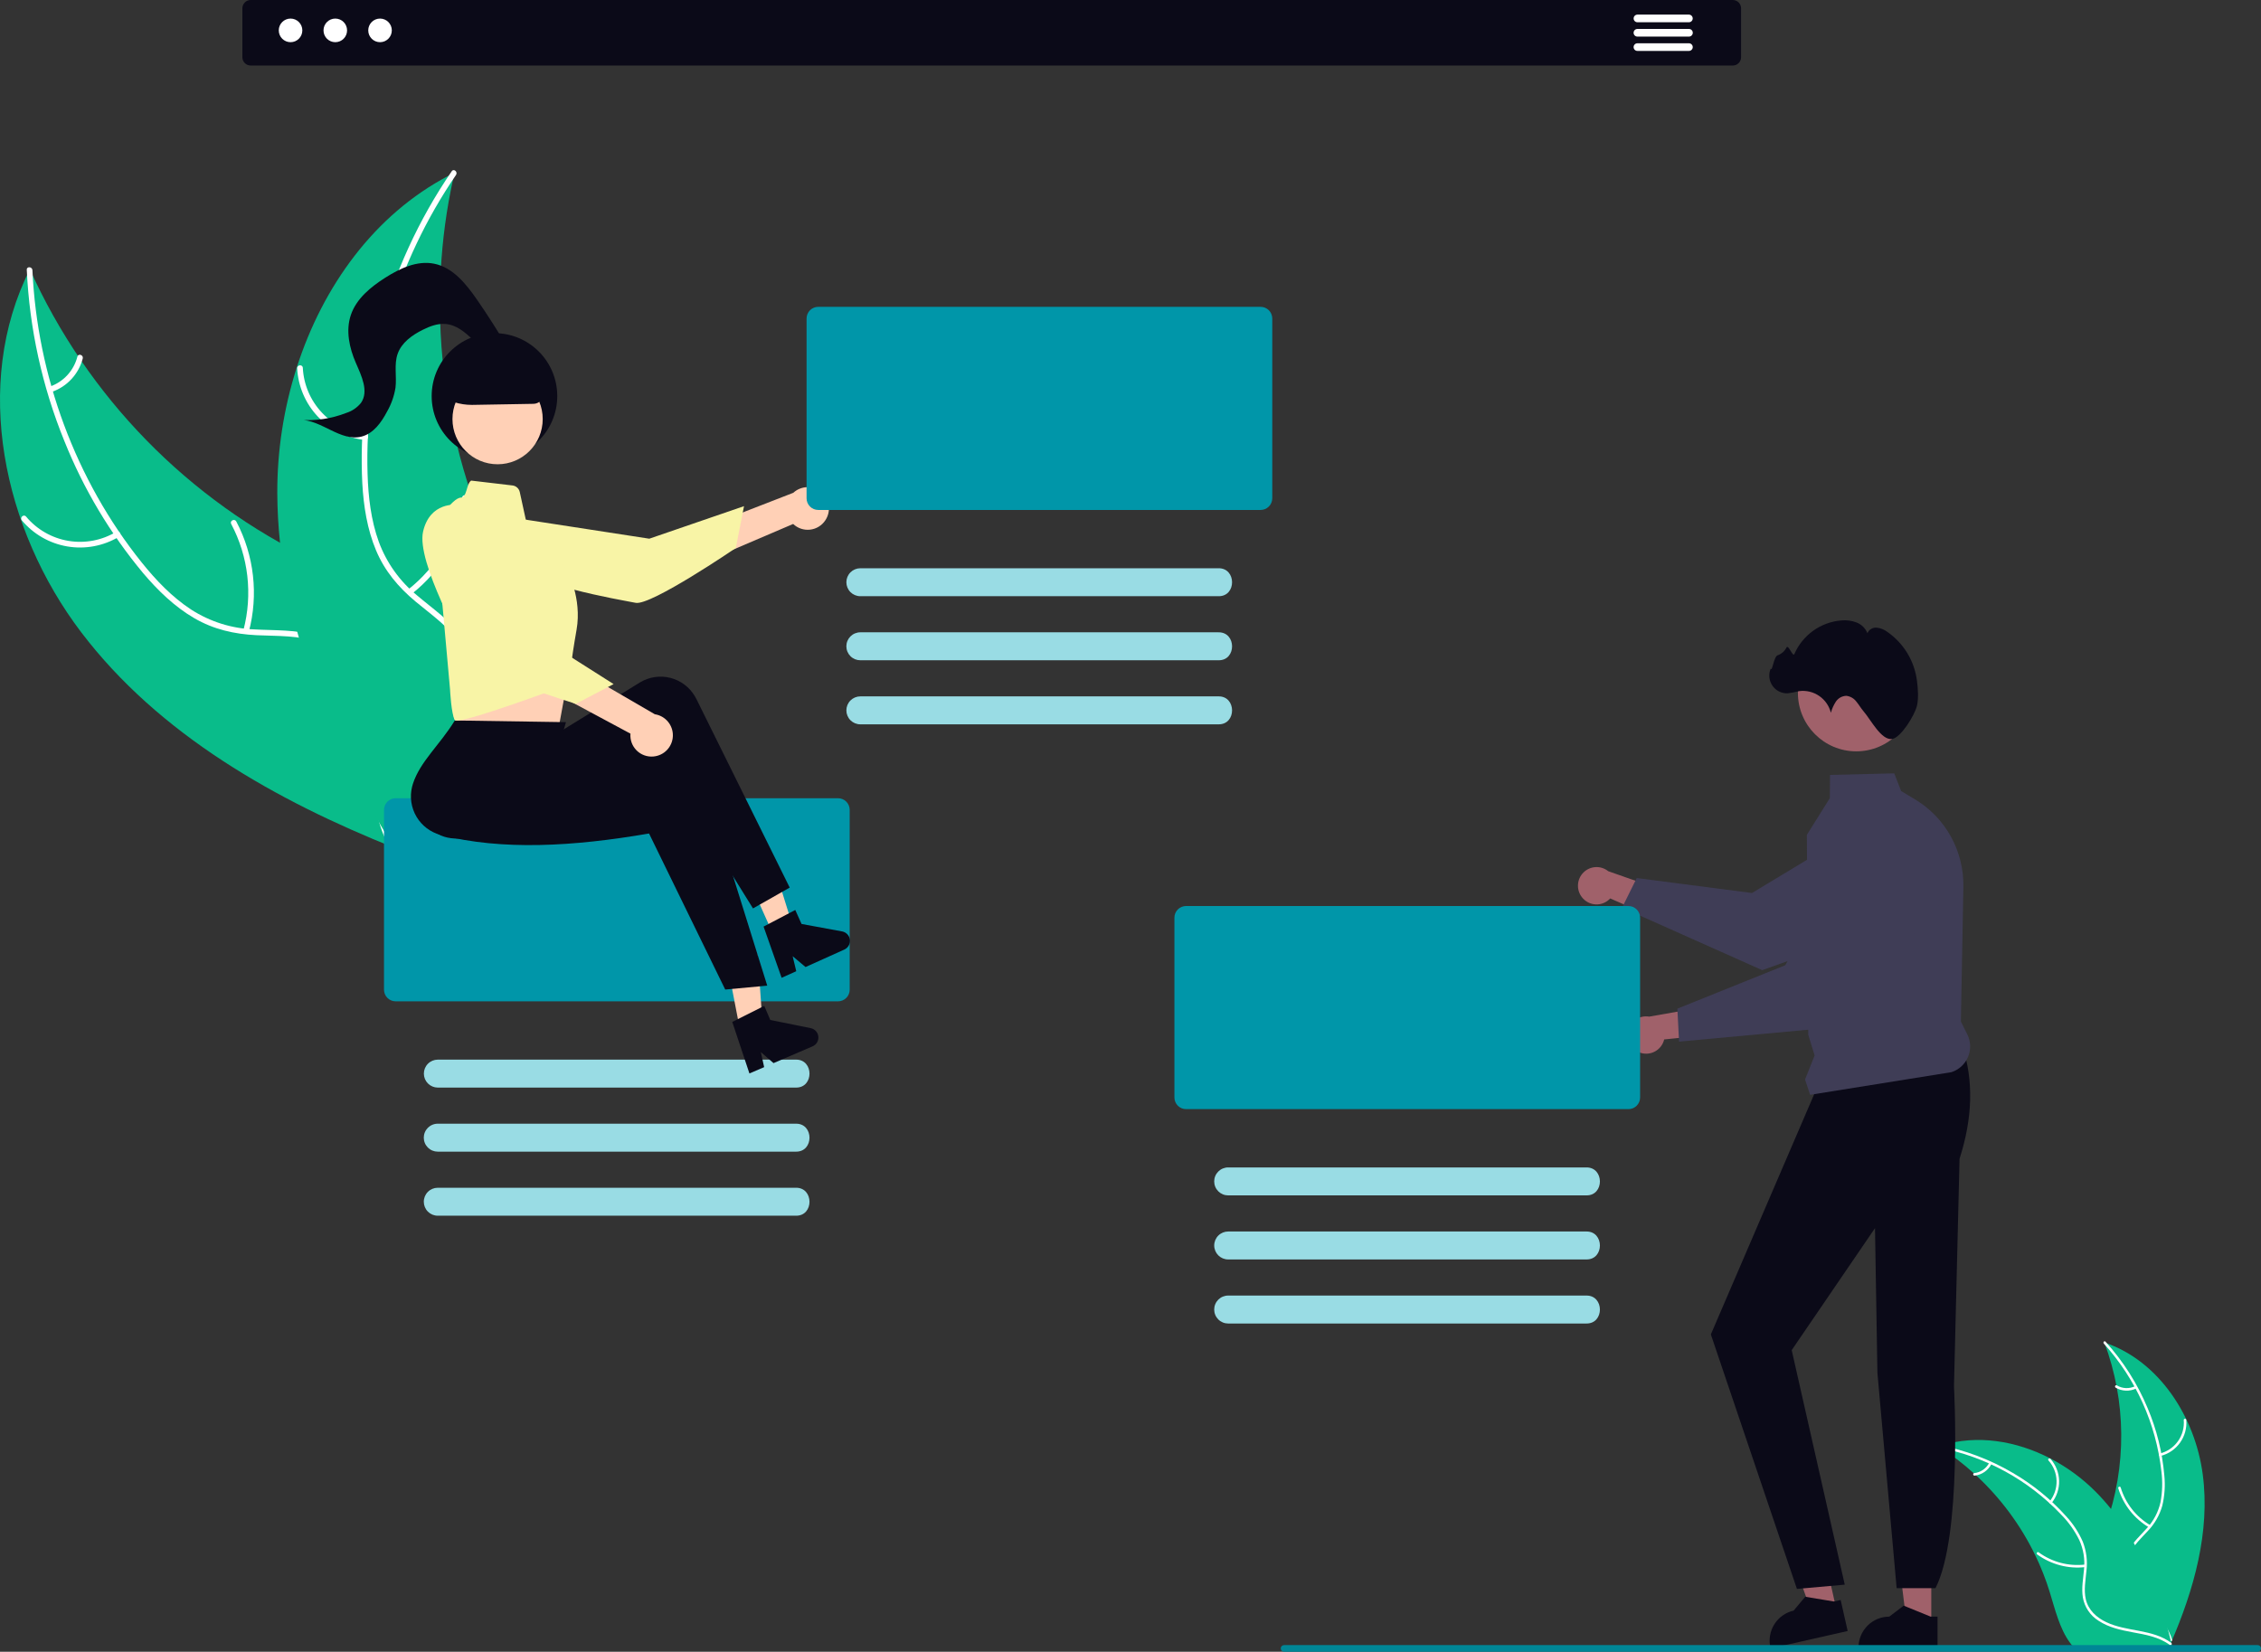 <svg width="531" height="388" viewBox="0 0 531 388" fill="none" xmlns="http://www.w3.org/2000/svg">
<rect x="0" y="0" width="531" height="388" fill="#333333" stroke="none"/>
<g clip-path="url(#clip0_597_6989)">
<path d="M517.32 346.342C515.539 332.862 507.086 319.633 494.206 315.344C499.382 329.192 499.501 344.428 494.543 358.356C492.612 363.72 489.906 369.485 491.805 374.861C492.987 378.206 495.833 380.75 499.005 382.33C502.176 383.909 505.688 384.646 509.156 385.368L509.842 385.927C515.24 373.451 519.102 359.822 517.32 346.342Z" fill="#09BC8A"/>
<path d="M494.081 315.6C501.628 323.938 506.36 334.445 507.607 345.631C507.918 348.034 507.849 350.471 507.402 352.853C506.892 355.159 505.775 357.286 504.167 359.013C502.7 360.654 501.01 362.162 499.966 364.131C499.447 365.147 499.148 366.262 499.089 367.401C499.03 368.541 499.212 369.681 499.624 370.745C500.58 373.424 502.44 375.599 504.332 377.662C506.434 379.954 508.653 382.3 509.562 385.352C509.672 385.722 510.239 385.529 510.129 385.16C508.546 379.849 503.365 376.867 500.867 372.092C499.701 369.864 499.199 367.271 500.257 364.901C501.181 362.828 502.923 361.272 504.422 359.624C506.016 357.962 507.179 355.934 507.81 353.718C508.376 351.367 508.538 348.937 508.291 346.531C507.819 341.105 506.499 335.788 504.379 330.774C501.99 325.037 498.64 319.752 494.473 315.148C494.215 314.863 493.825 315.317 494.081 315.6Z" fill="white"/>
<path d="M507.417 342.005C509.262 341.541 510.882 340.435 511.988 338.885C513.094 337.334 513.614 335.44 513.455 333.541C513.421 333.157 512.824 333.191 512.857 333.576C513.009 335.344 512.524 337.108 511.492 338.55C510.459 339.992 508.945 341.016 507.225 341.438C506.851 341.53 507.045 342.097 507.417 342.005Z" fill="white"/>
<path d="M505.02 358.279C501.666 356.309 499.176 353.144 498.048 349.416C497.936 349.047 497.37 349.24 497.481 349.609C498.663 353.486 501.26 356.774 504.755 358.817C505.089 359.011 505.352 358.473 505.02 358.279Z" fill="white"/>
<path d="M501.44 325.609C500.764 325.938 500.016 326.093 499.265 326.061C498.514 326.029 497.783 325.81 497.137 325.425C496.806 325.226 496.543 325.765 496.872 325.962C497.588 326.384 498.396 326.625 499.225 326.662C500.055 326.7 500.881 326.533 501.632 326.177C501.706 326.149 501.766 326.094 501.801 326.024C501.836 325.953 501.842 325.872 501.819 325.797C501.794 325.722 501.739 325.66 501.668 325.625C501.597 325.59 501.515 325.584 501.44 325.609Z" fill="white"/>
<path d="M455.243 339.755C455.446 339.885 455.649 340.015 455.852 340.15C458.571 341.911 461.143 343.89 463.543 346.068C463.731 346.233 463.919 346.404 464.102 346.574C469.827 351.883 474.518 358.21 477.937 365.235C479.295 368.031 480.439 370.927 481.358 373.898C482.628 378 483.679 382.549 486.154 385.893C486.408 386.245 486.684 386.58 486.98 386.898L509.108 386.722C509.158 386.697 509.208 386.676 509.259 386.65L510.143 386.684C510.106 386.527 510.064 386.366 510.028 386.209C510.007 386.118 509.981 386.027 509.96 385.937C509.944 385.876 509.929 385.815 509.918 385.76C509.913 385.74 509.908 385.719 509.903 385.704C509.892 385.649 509.876 385.598 509.866 385.548C509.637 384.644 509.401 383.741 509.158 382.837C509.158 382.832 509.158 382.832 509.153 382.827C507.369 375.925 504.774 369.259 501.422 362.97C501.32 362.783 501.218 362.592 501.105 362.406C499.554 359.622 497.779 356.97 495.796 354.476C494.707 353.114 493.549 351.808 492.327 350.564C489.164 347.353 485.518 344.661 481.52 342.587C473.55 338.452 464.349 336.916 455.888 339.548C455.671 339.615 455.459 339.683 455.243 339.755Z" fill="#09BC8A"/>
<path d="M455.295 340.036C466.331 342.141 476.425 347.676 484.142 355.856C485.835 357.587 487.245 359.575 488.319 361.746C489.298 363.894 489.684 366.267 489.439 368.615C489.253 370.81 488.81 373.034 489.16 375.236C489.356 376.36 489.788 377.43 490.425 378.376C491.063 379.321 491.894 380.121 492.862 380.723C495.235 382.285 498.027 382.9 500.778 383.406C503.833 383.968 507.015 384.503 509.576 386.392C509.886 386.62 510.222 386.125 509.912 385.896C505.457 382.611 499.527 383.355 494.664 381.049C492.394 379.973 490.435 378.205 489.855 375.675C489.347 373.463 489.803 371.169 490.009 368.949C490.283 366.661 489.993 364.341 489.165 362.191C488.204 359.972 486.873 357.933 485.229 356.162C481.592 352.114 477.343 348.665 472.636 345.94C467.282 342.8 461.431 340.601 455.336 339.438C454.959 339.366 454.92 339.965 455.295 340.036Z" fill="white"/>
<path d="M481.812 353.076C483.006 351.592 483.635 349.732 483.586 347.827C483.538 345.922 482.814 344.096 481.546 342.676C481.289 342.389 480.832 342.777 481.09 343.064C482.273 344.384 482.947 346.085 482.989 347.859C483.03 349.633 482.438 351.363 481.318 352.738C481.075 353.037 481.57 353.373 481.812 353.076Z" fill="white"/>
<path d="M489.679 367.515C485.816 367.965 481.927 366.94 478.785 364.644C478.474 364.416 478.138 364.912 478.448 365.139C481.722 367.522 485.772 368.581 489.79 368.104C490.173 368.058 490.06 367.47 489.679 367.515Z" fill="white"/>
<path d="M467.186 343.589C466.843 344.26 466.34 344.834 465.721 345.262C465.102 345.689 464.386 345.955 463.639 346.037C463.256 346.078 463.37 346.667 463.751 346.626C464.576 346.532 465.366 346.236 466.051 345.766C466.736 345.295 467.295 344.664 467.681 343.926C467.723 343.86 467.738 343.78 467.723 343.703C467.709 343.625 467.665 343.557 467.602 343.51C467.536 343.466 467.455 343.449 467.378 343.464C467.3 343.479 467.231 343.524 467.186 343.589Z" fill="white"/>
<path d="M371.495 210.728C371.879 211.235 372.37 211.652 372.933 211.948C373.496 212.244 374.116 212.413 374.751 212.443C375.386 212.473 376.02 212.364 376.608 212.122C377.196 211.88 377.724 211.511 378.155 211.043L392.325 217.217L390.944 209.292L377.7 204.645C376.867 203.972 375.816 203.629 374.747 203.681C373.678 203.733 372.665 204.175 371.9 204.925C371.135 205.675 370.671 206.68 370.597 207.75C370.522 208.819 370.842 209.879 371.495 210.728Z" fill="#A0616A"/>
<path d="M384.387 206.252L411.456 209.766L439.371 192.92C440.864 192.019 442.53 191.445 444.261 191.236C445.991 191.027 447.746 191.187 449.41 191.706C451.074 192.226 452.609 193.092 453.915 194.249C455.22 195.405 456.266 196.826 456.985 198.416C458.28 201.296 458.428 204.562 457.398 207.547C456.368 210.532 454.238 213.01 451.444 214.473L413.933 227.864L413.862 227.889L380.951 213.203L384.387 206.252Z" fill="#3F3D56"/>
<path d="M453.565 381.628H447.81L445.073 359.393L453.566 359.393L453.565 381.628Z" fill="#A0616A"/>
<path d="M455.032 387.216L436.478 387.216V386.98C436.478 385.062 437.239 383.222 438.594 381.865C439.948 380.508 441.785 379.746 443.7 379.746L447.09 377.17L453.413 379.746L455.033 379.746L455.032 387.216Z" fill="#0B0A18"/>
<path d="M431.266 377.995L425.653 379.265L418.094 358.18L426.378 356.306L431.266 377.995Z" fill="#A0616A"/>
<path d="M433.926 383.122L415.828 387.216L415.776 386.987C415.354 385.115 415.692 383.152 416.714 381.53C417.737 379.908 419.361 378.759 421.23 378.336L423.97 375.076L430.704 376.193L432.284 375.836L433.926 383.122Z" fill="#0B0A18"/>
<path d="M460.853 245.693C463.551 253.845 463.266 262.693 460.204 272.19L458.896 325.658C458.896 325.658 460.846 360.721 454.554 373.06H445.43L440.913 322.456L440.346 288.49L420.785 317.146L433.244 372.233L422.014 373.238L401.796 313.456L426.741 255.457L460.853 245.693Z" fill="#0B0A18"/>
<path d="M423.917 253.574L426.168 247.938L424.679 243.094L424.341 196.146L424.34 196.111L429.74 187.485L429.784 182.03L444.861 181.661L446.496 185.821L449.731 187.759C453.259 189.878 456.167 192.891 458.163 196.494C460.159 200.097 461.173 204.163 461.103 208.283L460.518 239.959L462.023 242.974C462.432 243.792 462.659 244.69 462.689 245.605C462.719 246.519 462.55 247.43 462.196 248.274C461.841 249.117 461.309 249.874 460.635 250.492C459.961 251.11 459.161 251.574 458.291 251.854L425.114 257.17L423.917 253.574Z" fill="#3F3D56"/>
<path d="M435.941 176.489C443.507 176.489 449.64 170.344 449.64 162.765C449.64 155.186 443.507 149.041 435.941 149.041C428.376 149.041 422.243 155.186 422.243 162.765C422.243 170.344 428.376 176.489 435.941 176.489Z" fill="#A0616A"/>
<path d="M450.206 165.757C450.615 164.032 450.427 161.606 450.196 159.869C449.901 157.58 449.128 155.378 447.929 153.407C446.729 151.436 445.13 149.739 443.234 148.427C442.507 147.874 441.643 147.53 440.736 147.432C440.282 147.394 439.828 147.5 439.438 147.736C439.049 147.972 438.744 148.326 438.567 148.746C438.339 148.175 437.996 147.656 437.56 147.223C437.123 146.79 436.603 146.451 436.031 146.227C434.882 145.785 433.646 145.619 432.421 145.739C430.047 145.935 427.77 146.772 425.832 148.159C423.894 149.547 422.368 151.435 421.414 153.622C421.048 154.492 420.026 151.276 419.562 152.099C419.136 152.954 418.393 153.608 417.492 153.921C416.583 154.175 416.214 157.925 415.857 157.05C415.58 157.697 415.47 158.402 415.538 159.102C415.607 159.802 415.851 160.474 416.248 161.054C416.645 161.634 417.182 162.104 417.809 162.42C418.436 162.736 419.133 162.888 419.834 162.862C420.752 162.743 421.661 162.569 422.557 162.34C424.202 162.132 425.866 162.535 427.235 163.473C428.604 164.41 429.583 165.817 429.987 167.429C430.238 166.492 430.637 165.601 431.17 164.792C431.441 164.39 431.804 164.058 432.229 163.824C432.653 163.59 433.128 163.461 433.612 163.448C434.075 163.501 434.522 163.649 434.926 163.881C435.33 164.114 435.683 164.427 435.962 164.801C436.565 165.511 437.018 166.338 437.625 167.044C439.408 169.114 441.819 173.942 444.359 173.59C446.364 173.312 449.648 168.111 450.206 165.757Z" fill="#0B0A18"/>
<path d="M384.874 247.152C385.457 247.406 386.088 247.529 386.724 247.512C387.359 247.494 387.983 247.338 388.551 247.053C389.12 246.768 389.619 246.362 390.014 245.863C390.409 245.364 390.69 244.784 390.837 244.164L406.21 242.608L401.138 236.372L387.317 238.806C386.262 238.627 385.178 238.843 384.27 239.412C383.363 239.981 382.696 240.863 382.395 241.892C382.093 242.921 382.179 244.025 382.636 244.994C383.093 245.964 383.889 246.732 384.874 247.152Z" fill="#A0616A"/>
<path d="M393.934 236.932L419.262 226.737L435.389 198.367C436.252 196.85 437.425 195.533 438.832 194.503C440.239 193.473 441.848 192.753 443.553 192.391C445.258 192.029 447.02 192.032 448.724 192.402C450.427 192.771 452.033 193.497 453.436 194.533C455.971 196.41 457.695 199.187 458.253 202.296C458.812 205.404 458.163 208.609 456.44 211.254L430.256 241.31L430.206 241.367L394.329 244.679L393.934 236.932Z" fill="#3F3D56"/>
<path d="M530.218 388H301.57C301.467 388 301.365 387.98 301.27 387.941C301.175 387.902 301.088 387.844 301.015 387.771C300.942 387.698 300.884 387.612 300.845 387.517C300.805 387.421 300.785 387.319 300.785 387.216C300.785 387.113 300.805 387.011 300.845 386.916C300.884 386.821 300.942 386.734 301.015 386.661C301.088 386.588 301.175 386.531 301.27 386.491C301.365 386.452 301.467 386.432 301.57 386.432H530.218C530.321 386.432 530.423 386.452 530.518 386.491C530.613 386.531 530.699 386.588 530.772 386.661C530.845 386.734 530.903 386.821 530.942 386.916C530.982 387.011 531.002 387.113 531.002 387.216C531.002 387.319 530.982 387.421 530.942 387.517C530.903 387.612 530.845 387.698 530.772 387.771C530.699 387.844 530.613 387.902 530.518 387.941C530.423 387.98 530.321 388 530.218 388Z" fill="#008696"/>
<path d="M382.451 260.535H278.544C277.82 260.534 277.126 260.246 276.614 259.733C276.102 259.22 275.814 258.524 275.813 257.799V215.562C275.814 214.836 276.102 214.141 276.614 213.628C277.126 213.115 277.82 212.826 278.544 212.825H382.451C383.175 212.826 383.869 213.115 384.381 213.628C384.893 214.141 385.181 214.836 385.182 215.562V257.799C385.181 258.524 384.893 259.22 384.381 259.733C383.869 260.246 383.175 260.534 382.451 260.535Z" fill="#0096A9"/>
<path d="M372.557 280.796H288.438C288.007 280.797 287.58 280.712 287.182 280.548C286.784 280.383 286.422 280.141 286.117 279.836C285.813 279.531 285.571 279.169 285.406 278.771C285.241 278.372 285.156 277.945 285.156 277.513C285.156 277.081 285.241 276.654 285.406 276.255C285.571 275.857 285.813 275.495 286.117 275.19C286.422 274.885 286.784 274.643 287.182 274.478C287.58 274.314 288.007 274.229 288.438 274.23H372.557C376.783 274.171 376.826 280.856 372.557 280.796Z" fill="#99DCE4"/>
<path d="M372.557 295.845H288.438C287.569 295.845 286.735 295.499 286.12 294.883C285.506 294.267 285.16 293.432 285.16 292.562C285.16 291.691 285.506 290.856 286.12 290.24C286.735 289.624 287.569 289.278 288.438 289.278H372.557C376.783 289.219 376.826 295.904 372.557 295.845Z" fill="#99DCE4"/>
<path d="M372.557 310.893H288.438C288.007 310.894 287.58 310.809 287.182 310.645C286.784 310.48 286.422 310.238 286.117 309.933C285.813 309.628 285.571 309.266 285.406 308.868C285.241 308.469 285.156 308.042 285.156 307.61C285.156 307.178 285.241 306.751 285.406 306.352C285.571 305.954 285.813 305.592 286.117 305.287C286.422 304.982 286.784 304.74 287.182 304.575C287.58 304.411 288.007 304.326 288.438 304.327H372.557C376.783 304.268 376.826 310.953 372.557 310.893Z" fill="#99DCE4"/>
<path d="M19.062 148.507C0.77 124.43 -6.598 90.269 7.017 63.262C20.528 93.252 44.192 117.488 73.823 131.682C85.27 137.115 98.567 141.963 103.985 153.433C107.357 160.57 106.847 169.057 104.314 176.534C101.78 184.011 97.391 190.692 93.047 197.281L92.84 199.241C64.788 188.029 37.353 172.584 19.062 148.507Z" fill="#09BC8A"/>
<path d="M7.616 63.469C8.737 88.224 17.76 112.781 33.281 132.123C36.637 136.304 40.404 140.254 44.911 143.201C49.326 146.039 54.419 147.642 59.662 147.842C64.546 148.126 69.575 147.851 74.305 149.32C79.29 150.868 83.006 154.538 85.2 159.221C87.885 164.952 88.354 171.307 88.597 177.538C88.867 184.456 89.038 191.647 92.381 197.894C92.786 198.651 91.59 199.236 91.186 198.48C85.37 187.611 88.879 174.762 85.347 163.301C83.698 157.953 80.431 153.07 75.052 150.991C70.348 149.172 65.162 149.452 60.214 149.207C55.019 148.949 50.153 147.848 45.622 145.207C40.987 142.506 37.058 138.695 33.61 134.618C25.861 125.313 19.62 114.846 15.116 103.6C9.905 90.792 6.92 77.186 6.288 63.371C6.249 62.516 7.577 62.619 7.616 63.469Z" fill="white"/>
<path d="M27.905 126.102C24.266 128.268 19.977 129.068 15.804 128.358C11.631 127.649 7.846 125.476 5.124 122.229C4.575 121.57 5.572 120.685 6.121 121.345C8.65 124.374 12.176 126.397 16.064 127.05C19.951 127.703 23.943 126.942 27.32 124.905C28.054 124.463 28.635 125.663 27.905 126.102Z" fill="white"/>
<path d="M57.166 148.024C59.376 139.643 58.351 130.736 54.296 123.078C53.894 122.32 55.09 121.735 55.492 122.492C59.696 130.468 60.744 139.74 58.425 148.456C58.204 149.287 56.946 148.85 57.166 148.024Z" fill="white"/>
<path d="M11.67 90.83C13.252 90.286 14.675 89.357 15.81 88.126C16.945 86.895 17.757 85.401 18.174 83.777C18.384 82.944 19.642 83.382 19.433 84.21C18.965 86.001 18.066 87.65 16.814 89.013C15.563 90.376 13.998 91.411 12.255 92.028C12.096 92.1 11.915 92.109 11.75 92.052C11.584 91.995 11.447 91.877 11.365 91.722C11.288 91.564 11.277 91.381 11.334 91.214C11.391 91.047 11.512 90.909 11.67 90.83Z" fill="white"/>
<path d="M106.736 40.572C106.619 41.096 106.502 41.62 106.393 42.152C104.857 49.204 103.895 56.369 103.518 63.577C103.48 64.134 103.449 64.699 103.427 65.255C102.703 82.63 105.204 99.989 110.804 116.449C113.039 122.997 115.767 129.365 118.966 135.498C123.385 143.968 128.848 152.799 130.176 161.966C130.326 162.921 130.416 163.885 130.446 164.851L95.243 199.342C95.124 199.381 95.012 199.427 94.892 199.466L93.55 200.907C93.363 200.602 93.175 200.282 92.988 199.978C92.879 199.801 92.778 199.617 92.668 199.441C92.598 199.321 92.528 199.201 92.458 199.096C92.434 199.056 92.411 199.016 92.395 198.984C92.325 198.88 92.27 198.776 92.208 198.68C91.155 196.893 90.113 195.096 89.082 193.289C89.074 193.281 89.074 193.281 89.074 193.265C81.251 179.472 74.509 164.904 70.188 149.774C70.058 149.319 69.92 148.856 69.806 148.385C67.896 141.555 66.547 134.579 65.771 127.528C65.359 123.666 65.142 119.785 65.122 115.901C65.088 105.864 66.63 95.885 69.692 86.329C75.798 67.28 87.918 50.399 105.394 41.258C105.841 41.024 106.281 40.798 106.736 40.572Z" fill="#09BC8A"/>
<path d="M107.094 41.097C93.112 61.539 85.558 86.588 86.326 111.394C86.493 116.757 87.127 122.183 88.954 127.254C90.774 132.183 93.877 136.535 97.943 139.856C101.671 143.029 105.852 145.843 108.746 149.868C111.796 154.112 112.558 159.283 111.495 164.346C110.195 170.541 106.75 175.898 103.199 181.02C99.257 186.707 95.073 192.551 93.987 199.555C93.856 200.404 92.549 200.15 92.68 199.303C94.569 187.116 105.093 178.973 109.16 167.692C111.058 162.427 111.384 156.558 108.338 151.653C105.675 147.364 101.367 144.459 97.564 141.279C93.57 137.94 90.347 134.126 88.317 129.285C86.24 124.332 85.392 118.92 85.09 113.585C84.494 101.481 85.802 89.36 88.965 77.663C92.501 64.294 98.294 51.63 106.093 40.218C106.576 39.512 107.573 40.396 107.094 41.097Z" fill="white"/>
<path d="M85.652 103.344C81.445 102.879 77.54 100.93 74.634 97.847C71.729 94.763 70.012 90.745 69.79 86.511C69.748 85.654 71.076 85.548 71.118 86.406C71.317 90.35 72.916 94.093 75.628 96.958C78.339 99.824 81.984 101.625 85.904 102.035C86.756 102.125 86.499 103.434 85.652 103.344Z" fill="white"/>
<path d="M95.841 138.497C102.642 133.138 107.177 125.408 108.541 116.848C108.676 116 109.983 116.254 109.848 117.101C108.412 126.006 103.676 134.04 96.587 139.601C95.91 140.131 95.168 139.023 95.841 138.497Z" fill="white"/>
<path d="M93.887 65.389C95.477 65.909 97.171 66.025 98.818 65.727C100.464 65.429 102.01 64.725 103.318 63.68C103.987 63.142 104.729 64.251 104.064 64.785C102.614 65.933 100.905 66.707 99.087 67.041C97.269 67.374 95.397 67.257 93.634 66.699C93.464 66.66 93.314 66.558 93.217 66.412C93.119 66.267 93.079 66.09 93.107 65.918C93.141 65.744 93.243 65.592 93.388 65.493C93.534 65.394 93.714 65.357 93.887 65.389Z" fill="white"/>
<path d="M116.125 107.809C124.27 107.809 130.873 101.194 130.873 93.035C130.873 84.875 124.27 78.26 116.125 78.26C107.98 78.26 101.377 84.875 101.377 93.035C101.377 101.194 107.98 107.809 116.125 107.809Z" fill="#0B0A18"/>
<path d="M196.821 235.213H92.914C92.19 235.212 91.496 234.923 90.984 234.41C90.472 233.897 90.184 233.202 90.183 232.477V190.239C90.184 189.514 90.472 188.818 90.984 188.305C91.496 187.793 92.19 187.504 92.914 187.503H196.821C197.545 187.504 198.239 187.793 198.751 188.305C199.263 188.818 199.551 189.514 199.552 190.239V232.477C199.551 233.202 199.263 233.897 198.751 234.41C198.239 234.923 197.545 235.212 196.821 235.213Z" fill="#0096A9"/>
<path d="M186.927 255.474H102.808C101.942 255.47 101.112 255.123 100.5 254.507C99.889 253.892 99.546 253.059 99.546 252.191C99.546 251.323 99.889 250.49 100.5 249.874C101.112 249.259 101.942 248.911 102.808 248.907H186.927C191.154 248.848 191.196 255.534 186.927 255.474Z" fill="#99DCE4"/>
<path d="M186.927 270.523H102.808C102.377 270.523 101.951 270.439 101.553 270.274C101.154 270.109 100.793 269.867 100.488 269.563C100.183 269.258 99.941 268.895 99.776 268.497C99.611 268.098 99.526 267.671 99.526 267.239C99.526 266.808 99.611 266.38 99.776 265.982C99.941 265.583 100.183 265.221 100.488 264.916C100.793 264.611 101.154 264.369 101.553 264.205C101.951 264.04 102.377 263.955 102.808 263.956H186.927C191.154 263.897 191.196 270.582 186.927 270.523Z" fill="#99DCE4"/>
<path d="M186.927 285.571H102.808C101.939 285.571 101.105 285.225 100.491 284.609C99.876 283.994 99.531 283.159 99.531 282.288C99.531 281.417 99.876 280.582 100.491 279.966C101.105 279.35 101.939 279.004 102.808 279.004H186.927C191.154 278.945 191.196 285.631 186.927 285.571Z" fill="#99DCE4"/>
<path d="M193.834 122.212C193.435 122.819 192.907 123.331 192.289 123.711C191.671 124.091 190.977 124.331 190.256 124.414C189.535 124.497 188.805 124.42 188.117 124.189C187.429 123.959 186.8 123.58 186.274 123.079L149.456 138.824L150.424 129.695L186.305 115.758C187.203 114.929 188.373 114.458 189.595 114.435C190.816 114.413 192.003 114.839 192.931 115.635C193.859 116.431 194.464 117.54 194.63 118.752C194.797 119.964 194.513 121.195 193.834 122.212Z" fill="#FFD0B6"/>
<path d="M118.893 121.364C118.893 121.364 114.341 125.794 118.858 131.494C123.376 137.194 145.712 140.9 149.295 141.605C152.877 142.311 172.804 128.732 172.804 128.732L174.734 118.894L152.491 126.539L118.893 121.364Z" fill="#F8F4A6"/>
<path d="M106.668 154.972L107.026 161.795C107.026 161.795 105.968 167.838 106.838 169.143C107.702 170.44 131.267 170.604 131.267 170.604C131.267 170.604 132.824 162.195 134.165 154.835L106.668 154.972Z" fill="#FFD0B6"/>
<path d="M174.42 245.185L179.347 244.189L177.937 224.253L170.666 225.725L174.42 245.185Z" fill="#FFD0B6"/>
<path d="M181.477 219.242L186.057 217.18L180.116 198.105L173.356 201.151L181.477 219.242Z" fill="#FFD0B6"/>
<path d="M185.466 208.495L176.843 213.387L155.575 179.15C140.645 189.226 126.046 194.052 111.328 196.627C106.352 197.515 101.278 197.065 100.323 191.991C100.278 191.754 100.243 191.516 100.216 191.276C99.629 185.734 106.51 178.63 107.385 171.849L126.218 170.717L128.54 173.7L150.32 160.285C151.378 159.648 152.55 159.227 153.771 159.046C154.991 158.865 156.235 158.928 157.431 159.231C158.627 159.534 159.752 160.071 160.74 160.811C161.728 161.551 162.56 162.48 163.188 163.544C163.332 163.782 163.465 164.025 163.589 164.274L185.466 208.495Z" fill="#0B0A18"/>
<path d="M180.188 231.527L170.321 232.446L152.429 195.789C134.688 198.845 117.95 199.825 103.473 196.127C101.096 195.498 99.061 193.958 97.809 191.838C96.557 189.719 96.187 187.192 96.78 184.802C96.837 184.567 96.902 184.335 96.976 184.105C98.708 178.809 103.244 175.062 106.817 169.237L132.919 169.634L130.003 179.711L155.359 176.424C156.584 176.278 157.826 176.375 159.013 176.711C160.2 177.048 161.309 177.616 162.276 178.384C163.243 179.152 164.048 180.103 164.646 181.185C165.244 182.266 165.623 183.455 165.76 184.683C165.794 184.959 165.816 185.235 165.827 185.513L180.188 231.527Z" fill="#0B0A18"/>
<path d="M116.859 109.056C122.713 109.056 127.458 104.302 127.458 98.438C127.458 92.574 122.713 87.82 116.859 87.82C111.006 87.82 106.261 92.574 106.261 98.438C106.261 104.302 111.006 109.056 116.859 109.056Z" fill="#FFD0B6"/>
<path d="M110.646 112.889L120.364 114.034C120.774 114.083 121.158 114.258 121.464 114.536C121.77 114.813 121.981 115.179 122.07 115.583L123.615 122.668L133.249 134.034C133.249 134.034 136.708 140.532 135.411 147.897C134.114 155.261 133.544 160.734 133.544 160.734C133.544 160.734 107.701 170.441 106.836 169.141C105.971 167.842 105.69 161.938 105.69 161.938L102.231 123.382C102.231 123.382 106.123 116.884 108.285 116.884C109.681 116.837 109.502 113.69 110.646 112.889Z" fill="#F8F4A6"/>
<path d="M133.807 163.104C135.169 163.104 136.274 161.776 136.274 160.138C136.274 158.5 135.169 157.172 133.807 157.172C132.444 157.172 131.339 158.5 131.339 160.138C131.339 161.776 132.444 163.104 133.807 163.104Z" fill="#0096A9"/>
<path d="M171.975 240.052L179.486 236.282L180.902 239.59L190.4 241.513C190.869 241.608 191.295 241.851 191.617 242.206C191.939 242.561 192.139 243.01 192.188 243.487C192.237 243.963 192.132 244.444 191.89 244.857C191.647 245.27 191.279 245.595 190.839 245.784L181.663 249.725L178.681 247.131L179.463 250.669L176.003 252.155L171.975 240.052Z" fill="#0B0A18"/>
<path d="M179.328 217.656L186.771 213.753L188.244 217.036L197.774 218.792C198.245 218.878 198.676 219.114 199.004 219.463C199.332 219.812 199.539 220.257 199.597 220.733C199.654 221.209 199.558 221.691 199.323 222.109C199.088 222.526 198.726 222.857 198.289 223.054L189.183 227.156L186.156 224.615L187.001 228.139L183.567 229.685L179.328 217.656Z" fill="#0B0A18"/>
<path d="M110.804 95.108C108.004 95.112 105.271 94.249 102.981 92.635L102.904 92.582V92.488C102.907 89.775 103.985 87.173 105.9 85.255C107.815 83.336 110.412 82.257 113.12 82.254H117.422C120.13 82.257 122.727 83.336 124.642 85.255C126.557 87.173 127.634 89.775 127.637 92.488C127.635 93.109 127.39 93.704 126.955 94.147C126.521 94.59 125.931 94.846 125.311 94.859L111.046 95.106C110.965 95.107 110.884 95.108 110.804 95.108Z" fill="#0B0A18"/>
<path d="M153.465 177.7C152.742 177.767 152.014 177.674 151.331 177.429C150.648 177.183 150.027 176.791 149.512 176.279C148.997 175.767 148.601 175.148 148.35 174.466C148.1 173.784 148.001 173.055 148.063 172.331L112.777 153.388L120.495 148.437L153.785 167.778C154.993 167.961 156.091 168.582 156.873 169.523C157.654 170.464 158.064 171.659 158.024 172.882C157.984 174.105 157.499 175.271 156.658 176.159C155.818 177.047 154.682 177.595 153.465 177.7Z" fill="#FFD0B6"/>
<path d="M107.271 118.576C107.271 118.576 100.974 117.786 99.358 124.881C97.742 131.977 108.82 151.759 110.51 155.001C112.2 158.243 135.237 165.333 135.237 165.333L144.108 160.691L124.246 148.08L107.271 118.576Z" fill="#F8F4A6"/>
<path d="M118.5 83.836C119.492 82.618 118.716 80.814 117.903 79.469C116.04 76.389 114.084 73.368 112.036 70.405C109.476 66.703 106.375 62.833 101.968 61.945C97.949 61.136 93.9 63.049 90.442 65.256C87.043 67.425 83.694 70.158 82.4 73.982C81.162 77.641 82.032 81.706 83.573 85.248C84.892 88.282 86.667 91.91 84.785 94.63C83.885 95.748 82.674 96.574 81.305 97.003C77.83 98.356 74.096 98.907 70.379 98.618C75.482 98.563 79.95 103.813 84.897 102.557C87.702 101.845 89.571 99.225 90.915 96.657C91.899 94.933 92.564 93.045 92.88 91.084C93.207 88.425 92.499 85.626 93.392 83.1C94.321 80.471 96.79 78.712 99.283 77.471C100.938 76.646 102.742 75.957 104.585 76.097C109.81 76.493 112.515 82.936 117.473 84.634" fill="#0B0A18"/>
<path d="M296.062 119.787H192.156C191.432 119.787 190.737 119.498 190.225 118.985C189.713 118.472 189.425 117.777 189.424 117.051V74.814C189.425 74.089 189.713 73.393 190.225 72.88C190.737 72.367 191.432 72.079 192.156 72.078H296.062C296.787 72.079 297.481 72.367 297.993 72.88C298.505 73.393 298.793 74.089 298.794 74.814V117.051C298.793 117.777 298.505 118.472 297.993 118.985C297.481 119.498 296.787 119.787 296.062 119.787Z" fill="#0096A9"/>
<path d="M286.169 140.049H202.05C201.18 140.049 200.347 139.703 199.732 139.087C199.117 138.471 198.772 137.636 198.772 136.766C198.772 135.895 199.117 135.06 199.732 134.444C200.347 133.828 201.18 133.482 202.05 133.482H286.169C290.395 133.423 290.437 140.109 286.169 140.049Z" fill="#99DCE4"/>
<path d="M286.169 155.097H202.05C201.619 155.098 201.192 155.013 200.794 154.849C200.396 154.684 200.034 154.442 199.729 154.137C199.424 153.832 199.182 153.47 199.018 153.072C198.853 152.673 198.768 152.246 198.768 151.814C198.768 151.382 198.853 150.955 199.018 150.556C199.182 150.158 199.424 149.796 199.729 149.491C200.034 149.186 200.396 148.944 200.794 148.779C201.192 148.615 201.619 148.53 202.05 148.531H286.169C290.395 148.472 290.437 155.157 286.169 155.097Z" fill="#99DCE4"/>
<path d="M286.169 170.146H202.05C201.18 170.146 200.347 169.8 199.732 169.184C199.117 168.568 198.772 167.733 198.772 166.863C198.772 165.992 199.117 165.157 199.732 164.541C200.347 163.925 201.18 163.579 202.05 163.579H286.169C290.395 163.52 290.437 170.205 286.169 170.146Z" fill="#99DCE4"/>
<path d="M406.943 15.396H58.873C58.355 15.395 57.86 15.189 57.495 14.823C57.129 14.457 56.923 13.96 56.923 13.442V1.953C56.923 1.435 57.129 0.939 57.495 0.573C57.86 0.207 58.355 0.001 58.873 0H406.943C407.46 0.001 407.955 0.207 408.321 0.573C408.686 0.939 408.892 1.435 408.892 1.953V13.442C408.892 13.96 408.686 14.457 408.321 14.823C407.955 15.189 407.46 15.395 406.943 15.396Z" fill="#0B0A18"/>
<path d="M68.237 9.91C69.766 9.91 71.005 8.669 71.005 7.137C71.005 5.606 69.766 4.364 68.237 4.364C66.709 4.364 65.469 5.606 65.469 7.137C65.469 8.669 66.709 9.91 68.237 9.91Z" fill="white"/>
<path d="M78.744 9.91C80.273 9.91 81.512 8.669 81.512 7.137C81.512 5.606 80.273 4.364 78.744 4.364C77.215 4.364 75.976 5.606 75.976 7.137C75.976 8.669 77.215 9.91 78.744 9.91Z" fill="white"/>
<path d="M89.251 9.91C90.78 9.91 92.019 8.669 92.019 7.137C92.019 5.606 90.78 4.364 89.251 4.364C87.722 4.364 86.483 5.606 86.483 7.137C86.483 8.669 87.722 9.91 89.251 9.91Z" fill="white"/>
<path d="M396.648 5.229H384.55C384.313 5.227 384.087 5.131 383.921 4.963C383.754 4.795 383.661 4.568 383.661 4.331C383.661 4.094 383.754 3.867 383.921 3.699C384.087 3.53 384.313 3.435 384.55 3.433H396.648C396.885 3.435 397.111 3.53 397.277 3.699C397.444 3.867 397.537 4.094 397.537 4.331C397.537 4.568 397.444 4.795 397.277 4.963C397.111 5.131 396.885 5.227 396.648 5.229Z" fill="white"/>
<path d="M396.648 8.596H384.55C384.312 8.596 384.084 8.501 383.916 8.333C383.748 8.164 383.654 7.936 383.654 7.698C383.654 7.46 383.748 7.231 383.916 7.063C384.084 6.894 384.312 6.8 384.55 6.8H396.648C396.767 6.799 396.884 6.821 396.994 6.866C397.103 6.911 397.203 6.977 397.287 7.06C397.371 7.144 397.438 7.243 397.483 7.352C397.529 7.462 397.552 7.579 397.552 7.698C397.552 7.816 397.529 7.934 397.483 8.043C397.438 8.153 397.371 8.252 397.287 8.335C397.203 8.419 397.103 8.485 396.994 8.529C396.884 8.574 396.767 8.597 396.648 8.596Z" fill="white"/>
<path d="M396.648 11.962H384.55C384.312 11.962 384.084 11.868 383.916 11.699C383.748 11.531 383.654 11.303 383.654 11.065C383.654 10.826 383.748 10.598 383.916 10.43C384.084 10.261 384.312 10.167 384.55 10.167H396.648C396.886 10.167 397.114 10.261 397.282 10.43C397.45 10.598 397.545 10.826 397.545 11.065C397.545 11.303 397.45 11.531 397.282 11.699C397.114 11.868 396.886 11.962 396.648 11.962Z" fill="white"/>
</g>
<defs>
<clipPath id="clip0_597_6989">
<rect width="531" height="388" fill="white"/>
</clipPath>
</defs>
</svg>
